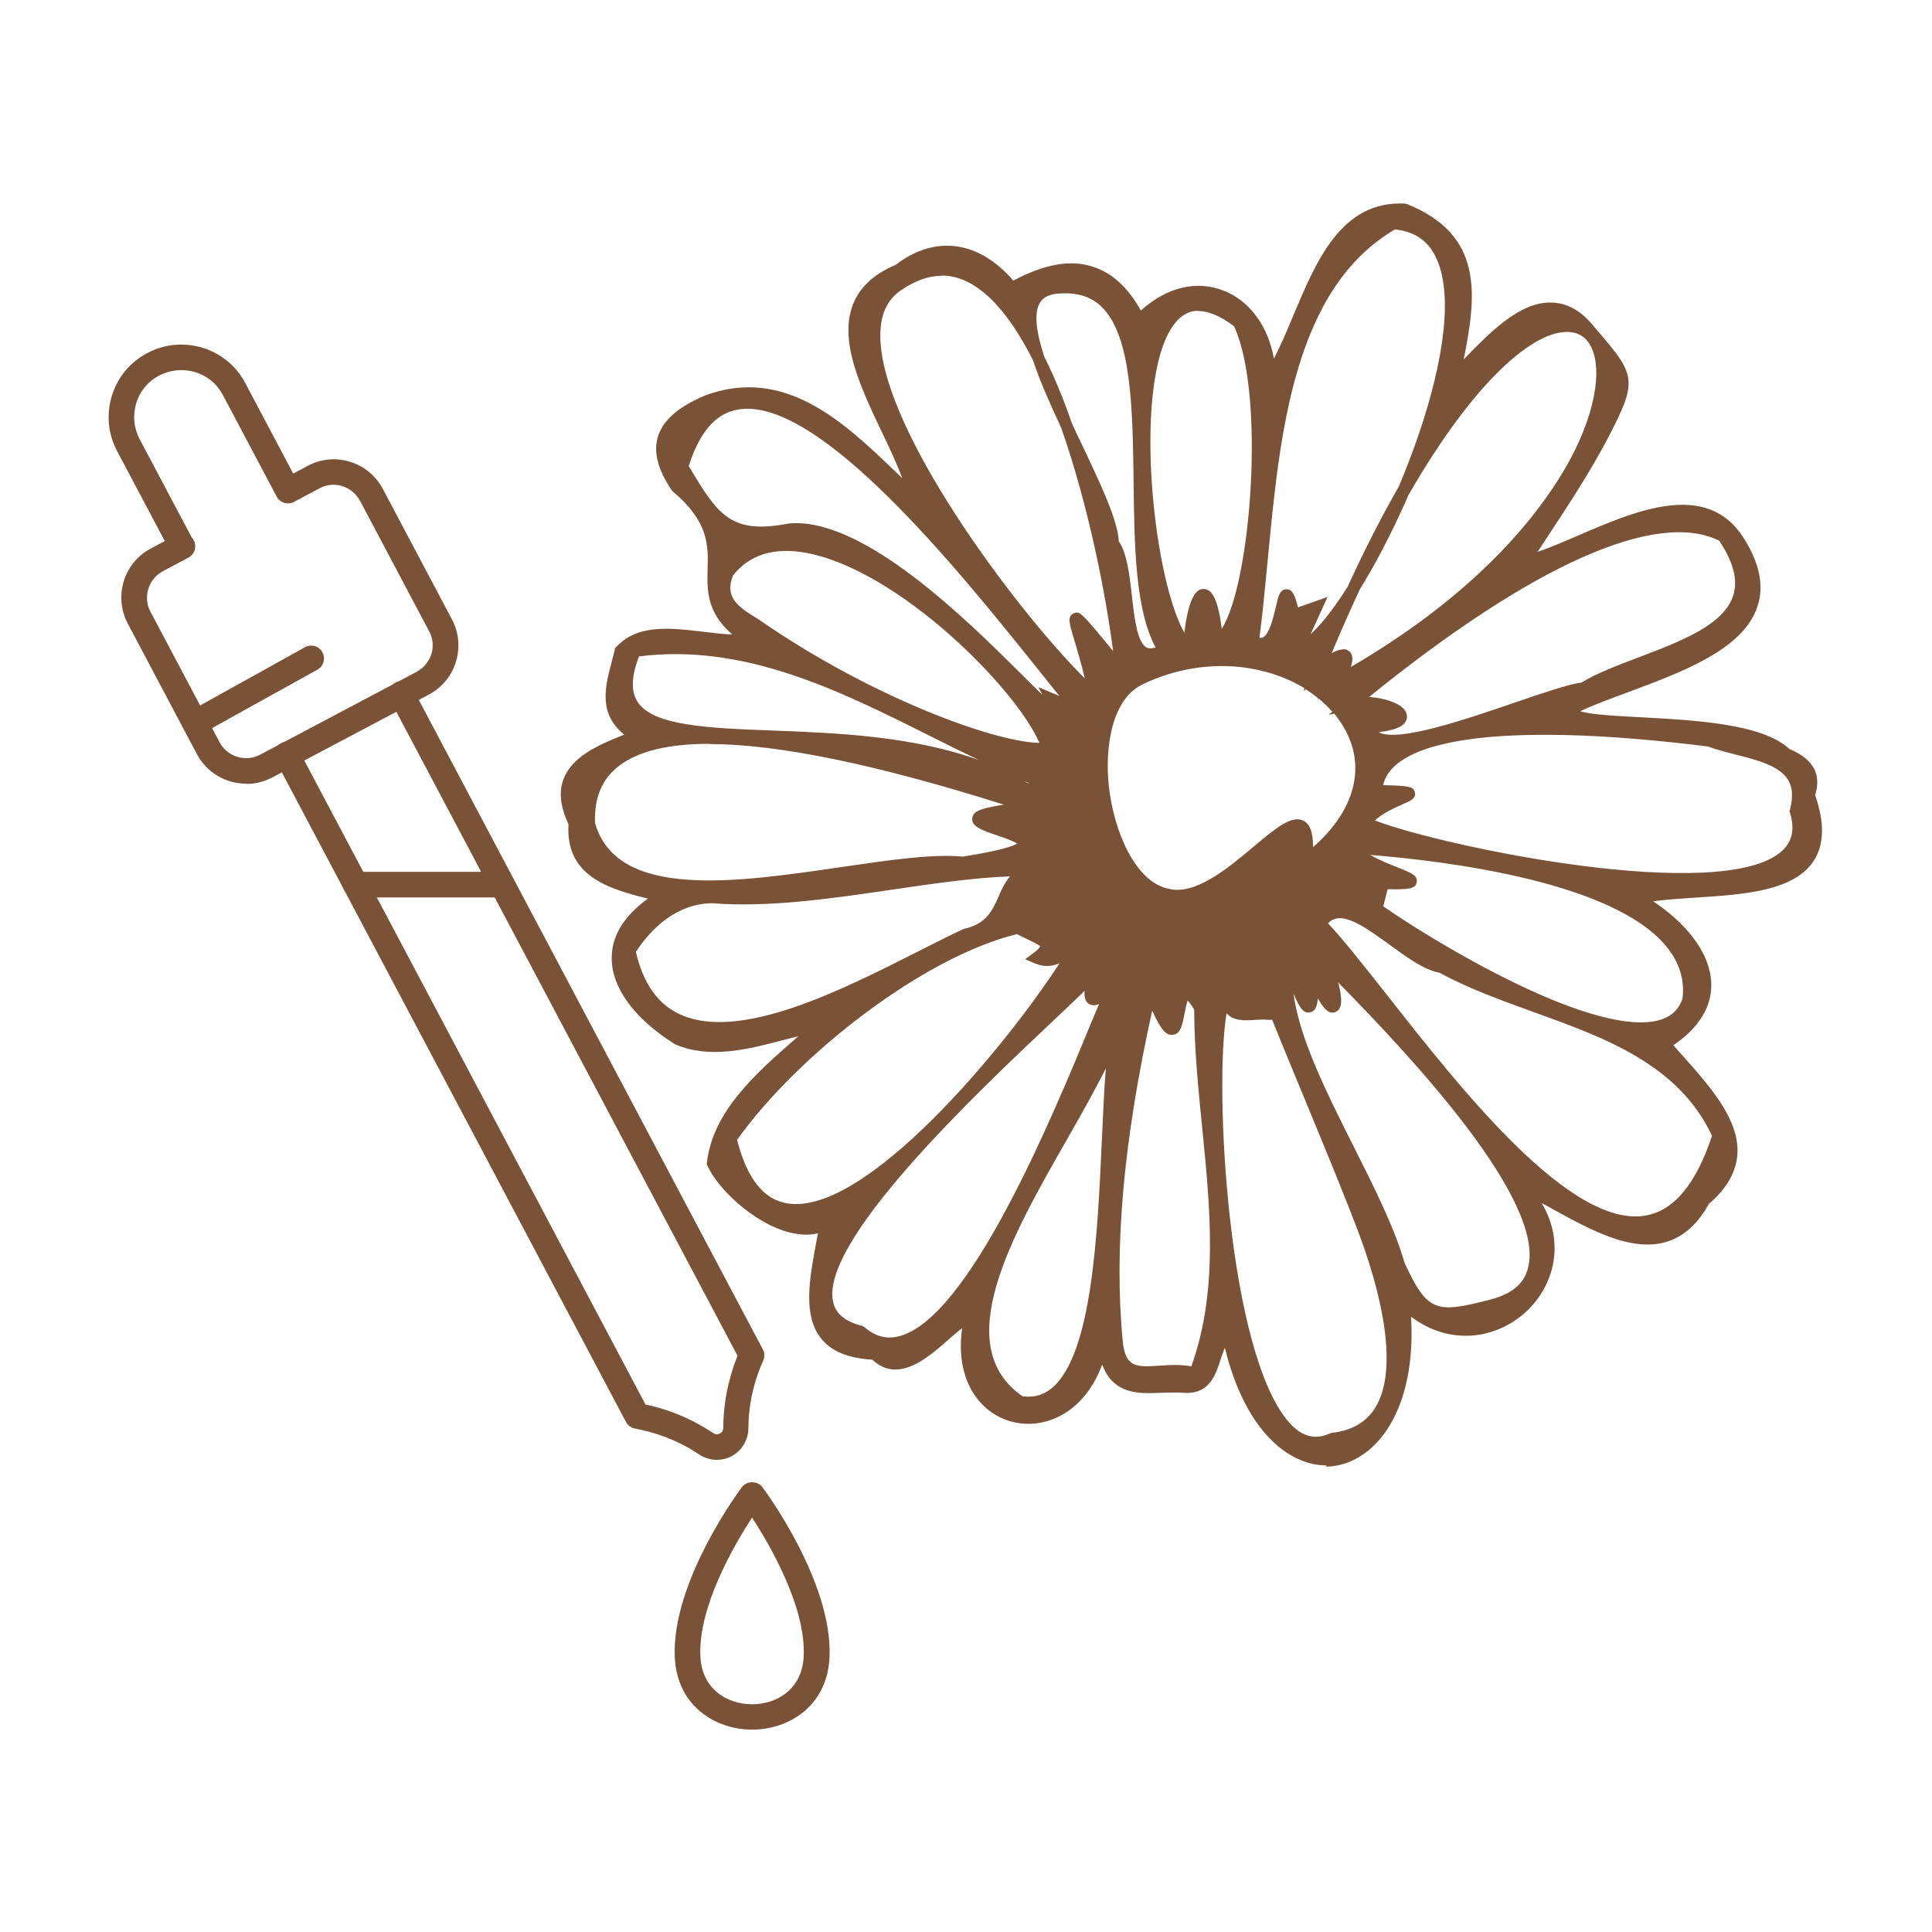 <svg viewBox="0 0 80 80" height="80" width="80" xmlns="http://www.w3.org/2000/svg" data-sanitized-data-name="Layer 1" data-name="Layer 1" id="Layer_1">
  <defs>
    <style>
      .cls-1 {
        fill: #795237;
        stroke-width: 0px;
      }
    </style>
  </defs>
  <g>
    <path d="M58.2,8.63c3.29,1.32,2.67,3.91,2.03,6.97,1.42-1.37,3.65-4.28,5.52-2.08,1.75,2.04,1.9,2.04.64,4.45-.98,1.88-2.24,3.63-3.24,5.24,2.41-.5,6.92-3.87,8.86-.9,2.89,4.47-4.04,5.52-6.87,6.97-.51,1.01,7.04.1,8.87,1.88.72.32,1.29.73.95,1.71,1.69,4.71-4.21,3.62-7.16,4.26,2.57,1.4,4.33,4.12,1.17,6.04,1.59,1.92,4.33,4.23,1.63,6.47-1.82,3.37-5.13.52-7.57-.6,3.4,3.57-1.52,8.11-4.84,4.83.8,7.69-5.77,9.21-7.33,1.3-.75.69-.42,2.38-1.85,2.24-1.28-.12-3.22.71-3.28-2.16-.78,5.11-6.49,4.2-5.55-.54-.52-.49-2.46,2.85-3.9,1.33-3.41-.15-2.44-2.95-2.04-5.38-1.53.83-4.07-1.2-4.66-2.51.27-2.41,2.66-4.12,4.42-5.72-2.01.39-4.06,1.33-5.88.58-2.51-1.57-3.77-4.05-.61-5.91-1.76-.45-3.83-.78-3.66-3.02-1.05-2.16.66-2.89,2.6-3.6-1.62-.92-.97-2.28-.69-3.53,1.21-1.32,3.64-.25,5.33-.47-3.09-2.03.14-3.71-3-6.33-1.17-1.73-.6-2.78,1.29-3.57,3.63-1.33,6.24,1.91,8.55,4-.57-2.88-4.84-7.65-.65-9.42,1.65-1.28,3.37-.91,4.69.75,1.76-.99,3.9-1.49,5.27,1.32,2.37-2.42,5.33-.87,5.4,2.38,1.6-2.51,2.19-7.18,5.59-6.99ZM46.42,27.78c-.34-3.86-3.39-19.92-9.21-15.99-4.1,2.64,5.39,14.69,8.12,17.04-.65-3.32-1.85-4.63,1.09-1.05ZM56.49,34.07c2.57,1.17,19.5,4.88,17.86-.48.61-2.32-1.93-2.32-3.55-2.91-2.97-.37-13.63-1.58-13.82,2.07,2.91.07.37.14-.49,1.32ZM53.71,26.91c2.72-.82,10.17-17.22,4-17.67-5.36,3.08-5.03,11.68-5.83,17.34,1.44.8,1.09-3.72,1.69-1.09.29-.1.49-.17.93-.33-.33.73-.56,1.24-.79,1.75ZM42.74,33.43c-3.84-1.25-18.61-6.16-18.35.66,1.41,4.98,11.43,1.22,15.48,1.63,7.15-1.11-3.75-1.64,2.87-2.29ZM50.8,41.06c-1.1,1.7-.18,20.68,4.38,18.51,3.92-.49,2.24-6.09,1.3-8.62-1.34-3.54-2.9-6.99-4.24-10.52-.82.18.14,1.01.27,1.53-.75-.06-1.79.37-1.71-.9ZM54.67,38.25c3.55,3.67,13.1,19.33,16.49,8.76-2.02-4.49-7.55-4.83-11.46-6.97-1.59-.26-3.93-3.46-5.03-1.79ZM54.08,35.64c5.8-4.41-.57-10.45-6.82-7.55-2.84,1.26-1.69,8.38,1.06,8.96,2.63.69,6.17-5.61,5.76-1.41ZM43.54,38.22c-4.16.1-10.53,4.98-13.29,8.92,2.04,8.71,12.07-4.14,14.21-7.72-.57.11-.9.5-1.51.24.81-.6.12-.77-.47-1.08.49-.17.77-.27,1.05-.37ZM56.67,30.11c.26,1.84,7.21-1.43,8.91-1.61,2.48-1.54,8.63-2.1,5.79-6.3-4.01-2.09-12.18,4.28-15.42,6.95,1.43-.29,3.44.76.73.96ZM53.34,39.72c-.64,3.35,3.45,8.74,4.59,12.63,1.02,2.23,1.51,2.31,3.91,1.69,6.12-1.68-5.44-12.7-7.68-15,1.47,1.24,1.53,4.53.17,1.15.14,2.82-.52.98-.98-.47ZM55.3,28.26c19.02-10.49,9.93-26.97-.72-.49,1.24-1.06,1.52-.75.72.49ZM45.32,40.26c-1.6,1.84-15.5,13.43-9.69,14.88,3.9,3.43,9.29-11.78,10.65-14.71-.94,1.24-1.37,1.35-.95-.17ZM42.9,36.05c-3.82-.16-9.04,1.46-13.43,1.12-1.48.04-2.61.96-3.41,2.2,1.44,6.7,10.03,1.12,13.95-.68,1.95-.4,1.19-2.55,2.89-2.64ZM47.64,41.03c-1.07,4.59-1.86,9.77-1.4,14.52.19,2.02,1.69.91,3.25,1.32,1.83-4.8.18-10.11.21-15.13-1.4-2.42-.38,3.52-2.06-.71ZM56.23,35.11c-.15.84,4.18,1.55,1.04,1.46-.06.24-.12.48-.21.8-4.47-2.49,11.34,8.74,12.85,4.05.63-4.92-10-6.05-13.68-6.31ZM50.39,26.6c1.88-1.16,2.09-10.78.91-13.26-5.53-4.24-4.22,11.55-2.08,13.52.21-2.74.94-3.09,1.17-.26ZM43.39,30.99c-.93-3.09-10.04-11.46-13.26-7.28-.51,1.21.48,1.74,1.2,2.18,5.02,3.48,10.54,5.33,12.06,5.1ZM44.73,29.45c-2.75-3.09-13.87-18.97-16.49-10.12,1.26,2.12,1.85,3.1,4.44,2.59,4.57-.48,12.4,10.13,10.84,7.03.49.21.75.31,1.21.51ZM46.35,42.19c-1.1,4.23-8.9,12.67-4.07,15.87,4.38.67,3.14-12.57,4.07-15.87ZM26.28,26.95c-2.4,5.9,9.1,1.55,16.1,5.66.54.24.81-.15.32-.43-5.3-2.19-10.38-6.07-16.42-5.23ZM48.2,26.92c-2.37-3.71.97-15.24-4.23-15.02-3.88,0,2.1,8.24,2.11,10.62.88,1.21.13,5.49,2.11,4.4Z" class="cls-1"></path>
    <path d="M54.93,60.68c-1.59,0-3.38-1.46-4.21-4.87-.07.15-.12.32-.18.49-.21.66-.48,1.47-1.58,1.37-.25-.02-.52,0-.81,0-.7.03-1.5.08-2.05-.44-.2-.18-.35-.43-.46-.73-.41,1.12-1.14,1.93-2.08,2.28-.94.35-1.95.18-2.7-.45-.86-.73-1.22-1.93-1.02-3.34-.15.12-.4.33-.6.51-.82.72-2.05,1.81-3.12.8-1.01-.06-1.71-.35-2.13-.89-.75-.95-.47-2.46-.2-3.92.03-.14.05-.28.08-.42-.42.1-.91.06-1.43-.11-1.35-.45-2.72-1.75-3.14-2.68l-.03-.06v-.07c.24-2.14,2.06-3.73,3.66-5.13.04-.04.08-.07.12-.11-.18.05-.37.09-.55.14-1.52.4-3.09.81-4.53.2-1.71-1.06-2.66-2.37-2.64-3.61.01-.91.52-1.72,1.5-2.43-1.64-.41-3.42-.93-3.29-3.08-.35-.74-.41-1.37-.19-1.91.35-.86,1.32-1.34,2.5-1.8-1.09-.87-.79-2-.52-3.02.04-.17.09-.34.13-.5v-.06s.06-.05.06-.05c.88-.96,2.26-.79,3.6-.63.42.05.83.1,1.2.11-1.07-.93-1.04-1.83-1.02-2.71.03-.96.05-1.96-1.43-3.2l-.05-.05c-.58-.86-.77-1.58-.58-2.22.21-.69.85-1.25,1.97-1.72,3.3-1.21,5.73,1.11,7.87,3.16.09.09.19.18.28.27-.22-.59-.52-1.24-.84-1.9-.88-1.85-1.78-3.75-1.21-5.27.27-.72.87-1.28,1.77-1.66,1.64-1.26,3.45-1.01,4.88.65,1.28-.68,2.35-.88,3.28-.58.8.25,1.47.86,2,1.82,1.07-.97,2.31-1.27,3.44-.82,1.08.43,1.83,1.47,2.07,2.81.28-.54.54-1.15.8-1.78.95-2.25,1.99-4.78,4.63-4.64l.08.02c3.17,1.27,2.89,3.74,2.35,6.43,1.04-1.07,2.33-2.42,3.67-2.35.6.02,1.15.32,1.63.88l.21.25c1.62,1.88,1.71,2.08.46,4.48-.7,1.33-1.51,2.58-2.3,3.78-.21.32-.41.63-.61.93.51-.17,1.09-.42,1.69-.68,2.36-1.02,5.29-2.28,6.81.06.69,1.06.89,2.03.6,2.89-.59,1.78-3.12,2.71-5.35,3.54-.73.27-1.43.53-1.99.79.41.14,1.56.2,2.5.25,2.25.12,5.05.27,6.16,1.31.47.21,1.46.68,1.07,1.91.4,1.16.38,2.05-.06,2.73-.83,1.26-2.91,1.39-4.92,1.52-.61.04-1.21.08-1.73.15,1.23.81,2.37,2.04,2.41,3.41.02.68-.25,1.66-1.57,2.55.16.18.32.37.49.55,1.06,1.2,2.27,2.57,2.16,3.99-.06.73-.45,1.41-1.18,2.03-.46.84-1.06,1.37-1.78,1.58-1.45.42-3.15-.52-4.66-1.35-.16-.09-.32-.18-.48-.26.99,1.67.48,3.39-.56,4.41-1.18,1.17-3.16,1.57-4.85.29.22,3.88-1.44,5.92-3.16,6.18-.12.02-.25.03-.38.03ZM51.01,54.69l.09.44c.75,3.79,2.64,5.25,4.15,5.02.59-.09,1.16-.44,1.62-1.02-.42.36-.95.59-1.61.68-.81.37-1.59.16-2.26-.6-1.14-1.3-1.92-4.26-2.39-7.43-.02,1.74-.24,3.47-.86,5.13.13-.18.22-.43.33-.77.14-.42.28-.85.6-1.15l.33-.3ZM50.79,41.95c-.53,3.16.07,14.07,2.58,16.94.53.6,1.08.75,1.71.46l.08-.02c.84-.1,1.43-.45,1.8-1.06.79-1.31.55-3.87-.7-7.22-.67-1.76-1.41-3.54-2.12-5.26-.48-1.17-.98-2.36-1.46-3.56h-.18c-.16-.02-.33-.01-.5,0-.44.03-.89.06-1.19-.25l-.02-.02ZM40.04,54.42c.1,0,.2.04.29.12l.1.09-.03.14c-.27,1.36.02,2.51.8,3.17.61.52,1.43.65,2.2.37,1.07-.4,1.82-1.53,2.06-3.09l.5.03c-.1-1.21-.13-2.49-.08-3.83-.26,2.84-.78,5.44-2.01,6.45-.46.38-1.01.53-1.62.43l-.1-.04c-2.15-1.43-1.98-3.76-.97-6.32-1.25,2.03-2.58,3.58-3.87,3.88-.32.07-.62.07-.91,0l.05.05c.69.72,1.5.11,2.49-.76.43-.38.8-.7,1.1-.7ZM42.37,57.82c.45.05.83-.05,1.17-.33,1.68-1.37,1.91-6.37,2.09-10.38.05-1.05.09-2.03.16-2.87-.45.9-1.01,1.89-1.59,2.91-2.3,4.02-4.91,8.58-1.84,10.68ZM45.96,55.29c.02.77.18,1.29.49,1.58.4.37,1.05.34,1.68.31.3-.02.6-.03.88,0,.19.02.34,0,.46-.05h-.05c-.48-.14-.96-.11-1.42-.08-.92.06-1.87.12-2.03-1.47,0-.09-.02-.19-.03-.28ZM48.62,56.52c.23,0,.47.01.71.06,1.13-3.14.78-6.56.45-9.88-.16-1.61-.33-3.28-.33-4.89-.13-.22-.22-.33-.27-.38-.05.13-.1.38-.13.54-.09.46-.16.85-.49.88-.24.03-.46-.14-.85-1-1.19,5.37-1.59,9.85-1.22,13.68.11,1.11.57,1.08,1.5,1.02.2-.01.42-.03.64-.03ZM54.76,45.97c.66,1.6,1.34,3.25,1.96,4.89.63,1.7,1.23,3.79,1.19,5.54.1-.73.12-1.57.02-2.5l-.07-.69.5.49s.04.04.06.06c-.23-.32-.46-.75-.71-1.3-.43-1.46-1.24-3.08-2.1-4.79-.28-.57-.57-1.13-.84-1.7ZM34.06,54.2c.05.35.15.66.35.9.35.44.96.67,1.86.71h.03c-.28-.08-.54-.23-.8-.44-.77-.21-1.25-.6-1.45-1.17ZM44.91,41.03c-.33.33-.77.73-1.28,1.22-3.17,2.99-9.78,9.22-9.12,11.71.12.46.51.77,1.18.94l.1.05c.44.38.89.51,1.4.39,2.92-.68,6.38-9.07,8.04-13.1.1-.24.19-.46.28-.67-.14.07-.26.07-.38.02-.17-.08-.24-.25-.22-.56ZM59.79,54.62c1.21.4,2.41-.03,3.19-.79.05-.04.09-.09.13-.14-.31.26-.71.46-1.21.6-.92.24-1.57.37-2.11.33ZM53.56,41.12c.23,1.85,1.37,4.12,2.48,6.33.87,1.73,1.69,3.36,2.12,4.84.95,2.06,1.3,2.11,3.6,1.51.85-.23,1.35-.65,1.51-1.29.75-2.81-4.89-8.81-7.86-11.83.12.43.16.8.09,1-.05.15-.17.24-.31.25-.11,0-.29,0-.62-.59-.04.43-.15.54-.33.58-.23.04-.4-.09-.68-.79ZM34.54,50.22l-.08.5c-.05.28-.1.57-.15.86-.07.37-.14.75-.19,1.12.33-1.1,1.21-2.43,2.4-3.87-1.43,1.05-2.81,1.69-3.98,1.5-.3-.05-.57-.14-.82-.29.3.18.6.34.91.44.59.2,1.08.19,1.47-.02l.45-.24ZM63.24,49.7c.48,1.02.7,1.95.57,2.71.23-.82.11-1.78-.57-2.71ZM67.27,50.84c.57.16,1.11.21,1.61.07.6-.18,1.09-.63,1.5-1.38l.06-.07c.65-.54,1-1.11,1.04-1.71.02-.22,0-.45-.06-.68v.03c-.73,2.23-1.79,3.49-3.16,3.74-.32.06-.65.06-.98.01ZM55,38.24c.67.72,1.51,1.79,2.48,3.02,3.02,3.84,7.57,9.64,10.68,9.07,1.16-.21,2.08-1.32,2.73-3.3-1.38-2.95-4.43-4.06-7.38-5.12-1.32-.48-2.69-.97-3.9-1.63-.65-.12-1.37-.65-2.07-1.16-.8-.58-1.63-1.19-2.19-1.09-.13.02-.25.09-.36.2ZM29.81,48.13c.27.55.92,1.25,1.68,1.77-.67-.49-1.16-1.38-1.47-2.64-.1.28-.18.57-.21.87ZM30.52,47.19c.4,1.6,1.1,2.49,2.09,2.64,3.22.52,9-6.45,11.26-9.94-.28.11-.6.18-1.02,0l-.4-.17.35-.26c.25-.19.27-.27.27-.27-.03-.06-.29-.18-.45-.26-.08-.04-.17-.08-.25-.12l-.26-.13c-3.89.95-9.08,5-11.59,8.52ZM62.66,48.61l.46.21c.39.18.79.39,1.21.63-.95-.7-1.91-1.62-2.86-2.63.45.61.85,1.21,1.19,1.79ZM46.57,42.35c-.25.97-.33,2.74-.43,4.78-.02.49-.05,1-.07,1.51.24-2.35.68-4.9,1.33-7.67l.18-.78.3.74c.31.79.5,1.14.61,1.3.03-.11.06-.26.08-.37.09-.47.17-.92.53-.98.33-.05.6.31.83.72l.03.06v.07c0,1.01.06,2.06.15,3.09,0-1.94.18-3.42.49-3.91l.52-.8-.06.95c-.02.27.02.45.11.54.14.14.48.12.81.1.05,0,.1,0,.15,0-.03-.06-.07-.11-.11-.17-.21-.34-.44-.69-.31-1,.07-.17.23-.29.48-.35l.21-.05.08.2c.3.78.61,1.57.92,2.35-.33-1.09-.48-2.11-.31-3.01l.18-.96.3.93c.23.72.4,1.17.51,1.43,0-.19,0-.47-.02-.88l-.05-.94s-.03-.03-.05-.05l.04-.05-.02-.45.13.33.19-.2c.12.1.23.22.34.34.1.1.22.22.34.34.9.9,1.81,1.85,2.7,2.8-.21-.26-.41-.52-.61-.77-1.03-1.31-1.93-2.45-2.6-3.14l-.14-.14.11-.17c.21-.32.49-.52.81-.57.78-.13,1.65.5,2.57,1.17.67.49,1.36.99,1.9,1.08l.08.03c.46.25.94.48,1.44.69-2.75-1.45-5.11-3.1-5.22-3.39l-.07-.16.13-.14c.13-.11.25-.11.79.17l.18-.68h.2c.09,0,.18.01.25.01-.8-.32-1.65-.69-1.55-1.26l.04-.22.22.02c.84.06,1.81.15,2.85.28-1.27-.32-2.24-.63-2.7-.84l-.28-.13.18-.25c.31-.42.8-.71,1.21-.91-.19,0-.38-.01-.52-.01h-.26s.01-.26.01-.26c.03-.58.29-1.07.77-1.47.16-.13.33-.25.53-.36-.53.04-.95,0-1.23-.17-.21-.13-.35-.33-.38-.58l-.04-.26.27-.02c.7-.05.97-.15,1.07-.21-.21-.17-1-.4-1.73-.25l-.2.04c.09.12.17.24.24.36,1.21,2,.53,4.26-1.8,6.03l-.46.35.06-.57c.11-1.06-.08-1.17-.09-1.17-.18-.1-.97.56-1.5.99-1.18.99-2.64,2.21-3.99,1.86-1.65-.35-2.64-2.7-2.85-4.73-.08-.81-.06-1.7.14-2.5l-1.58-.66c.02.13-.01.23-.12.31-.26.18-.49-.02-1.61-1.14.7.88,1.2,1.71,1.4,2.35l.08.28-.29.04c-.7.11-2.15-.19-3.97-.84,1.1.55,2.22,1.09,3.34,1.55.4.23.47.53.36.73-.11.22-.43.36-.88.16-2.35-1.38-5.24-1.8-7.91-1.97,3.36.66,6.65,1.74,8.31,2.28l1.26.41-1.19.12c-1.03.1-1.55.19-1.8.26.15.06.33.12.48.17.68.24,1.26.44,1.23.85-.03.34-.43.61-2.31.93.9-.09,1.75-.13,2.56-.1v.5c-.68.04-.86.45-1.12,1.03-.17.37-.36.8-.73,1.13.87-.3,1.71-.47,2.47-.49l1.58-.04-1.99.69c.23.13.41.28.44.52.01.13-.03.24-.09.35.12-.02.24-.07.39-.13.16-.07.34-.14.56-.18l.55-.1-.29.48c-.4.67-1.16,1.78-2.13,3.04.25-.24.5-.47.75-.71.87-.82,1.56-1.47,1.84-1.79l.72-.82-.29,1.05c-.1.36-.14.58-.15.71.12-.1.33-.32.66-.76l1.4-1.84-.97,2.1c-.19.41-.46,1.07-.81,1.9-.51,1.24-1.14,2.77-1.86,4.36.98-1.72,1.91-3.34,2.25-4.57,0-.03.02-.07.03-.1l.48.13s-.02.07-.03.1ZM66.91,42.72c1.82.87,3.43,2.03,4.38,3.98-.35-.89-1.13-1.77-1.85-2.58-.24-.27-.47-.53-.68-.78l-.18-.22.25-.15c1.06-.65,1.59-1.42,1.57-2.27-.03-1.15-1.08-2.43-2.74-3.34l-.59-.32.66-.14c.51-.11,1.09-.17,1.71-.22-1.47,0-3.11-.17-4.72-.4,1.98.6,3.71,1.44,4.67,2.61.63.77.89,1.63.77,2.57-.2.63-.7,1.33-2.05,1.38-.36.01-.76-.03-1.19-.1ZM33.12,43.53c-1.1.96-2.19,1.95-2.82,3.11.77-1.04,1.74-2.1,2.82-3.11ZM25.86,39.59s0,.04,0,.05c-.01,1.06.85,2.21,2.37,3.16,1.26.52,2.68.15,4.18-.25.5-.13,1.01-.26,1.52-.36l.87-.17-.63.58c.96-.81,1.99-1.57,3.03-2.23-3.08,1.54-6.86,3.22-9.28,2.07-1.02-.49-1.71-1.45-2.06-2.85ZM57.28,37.53c2.21,1.54,8.41,5.25,11.21,4.76.62-.11,1.01-.42,1.18-.95.09-.76-.12-1.48-.67-2.15-2.17-2.65-8.93-3.52-12.26-3.79.33.2.86.41,1.09.5.63.25.89.36.83.64-.05.25-.27.3-1.2.28l-.18.7ZM26.33,39.41c.3,1.3.89,2.15,1.8,2.58,2.48,1.17,6.76-1.01,9.9-2.6.69-.35,1.34-.68,1.89-.93.92-.2,1.17-.75,1.43-1.34.12-.28.26-.58.47-.83-1.47.05-3.11.29-4.82.54-2.53.37-5.14.76-7.54.57-1.5.04-2.52,1.09-3.12,2ZM54.36,39.62l.19.47c.2.49.35.8.46,1-.08-.4-.29-.99-.65-1.48ZM25.99,30.92c-1.04.4-1.88.83-2.14,1.49-.17.42-.11.94.2,1.57l.03.06v.07c-.15,1.87,1.42,2.26,3.09,2.67l.96.24-.52.31c-.89.53-1.45,1.12-1.66,1.76.84-1.24,1.9-1.97,3.09-2.14-2.39-.05-4.31-.71-4.9-2.79-.06-1.27.35-2.21,1.2-2.86.19-.15.41-.28.65-.39ZM29.93,36.94c2.24.1,4.65-.25,6.99-.6.97-.14,1.92-.28,2.83-.39-1.2-.1-2.96.16-4.81.43-1.66.25-3.41.5-5,.55ZM50.59,27.58c-1.03,0-2.13.22-3.22.73-1.34.59-1.62,2.63-1.46,4.2.2,1.92,1.11,4.01,2.47,4.29,1.1.29,2.46-.84,3.55-1.76.91-.76,1.57-1.31,2.05-1.05.27.14.39.48.39,1.09,1.76-1.54,2.23-3.39,1.24-5.02-.11-.18-.23-.35-.36-.51l-.24.05.16-.13c-.17-.19-.36-.37-.56-.54l-.06.03.03-.05c-.16-.13-.33-.25-.51-.37l-.1.08.05-.12c-.94-.57-2.13-.92-3.42-.92ZM29.38,30.8c-1.69,0-2.94.3-3.73.9-.72.54-1.05,1.32-1.01,2.38.91,3.19,5.85,2.46,10.22,1.82,1.92-.28,3.73-.55,5.01-.43,1.58-.25,2.09-.44,2.25-.54-.17-.11-.59-.26-.84-.34-.64-.22-1.06-.37-1.02-.71.03-.22.15-.39,1.31-.56-5.28-1.67-9.36-2.51-12.19-2.51ZM74.61,33.58c.24.85.06,1.54-.53,2.05-.43.38-1.07.64-1.84.8,1.11-.16,2.05-.45,2.49-1.12.36-.55.35-1.32-.02-2.37v-.04c-.01.2-.04.42-.1.66ZM56.92,33.97c2.97,1.13,14.36,3.46,16.84,1.29.45-.39.57-.92.36-1.6l-.02-.07.02-.07c.13-.51.11-.9-.07-1.21-.35-.6-1.29-.84-2.2-1.07-.38-.1-.78-.2-1.13-.33-6.72-.84-11.31-.58-12.89.74-.3.25-.48.53-.56.86,1.06.03,1.27.05,1.32.31.05.24-.16.33-.5.48-.32.14-.82.36-1.17.68ZM68.74,30.19c.72.07,1.42.15,2.1.24.38.13.75.23,1.13.33,1.01.26,2.05.53,2.5,1.3.13.23.21.49.22.77l.02-.04c.27-.75-.1-1.08-.81-1.39l-.07-.05c-.84-.82-3.13-1.04-5.09-1.15ZM42.33,32.3c.06.03.12.07.17.1.05.02.09.03.12.04-.01-.01-.03-.02-.05-.03l-.25-.1ZM26.46,27.18c-.32.83-.34,1.45-.06,1.88.64,1,2.94,1.09,5.6,1.19,2.62.1,5.75.22,8.53,1.22-.67-.32-1.35-.66-2.01-.99-3.79-1.9-7.71-3.85-12.06-3.3ZM30.35,23.84c-.35.87.18,1.28,1.02,1.78l.09.06c4.59,3.18,9.73,5.06,11.58,5.08-.99-2.28-5.85-7.17-9.67-7.87-1.32-.24-2.34.08-3.02.94ZM25.73,28c-.21.89-.24,1.67.82,2.27l.47.27-.23.09c.34-.1.71-.17,1.09-.22-.88-.2-1.54-.51-1.9-1.06-.24-.37-.32-.81-.25-1.34ZM57.09,30.32c.81.43,3.59-.53,5.64-1.23,1.17-.4,2.19-.75,2.76-.83.64-.39,1.47-.7,2.36-1.04,1.74-.66,3.54-1.34,3.92-2.57.2-.63.01-1.37-.58-2.26-2.61-1.29-7.74,1-14.5,6.47.62.04,1.23.24,1.46.52.11.14.14.3.08.45-.08.18-.28.38-1.14.49ZM71.99,22.78c.36.75.44,1.41.25,2.02-.46,1.46-2.37,2.18-4.22,2.88-.88.33-1.72.65-2.32,1.03l-.1.04c-.5.05-1.58.42-2.71.81-.48.16-.94.32-1.38.46,1.3-.12,2.77-.13,4.27-.06-.49-.08-.76-.19-.87-.39-.07-.12-.07-.27,0-.41l.04-.07.07-.04c.62-.32,1.42-.62,2.28-.93,2.12-.78,4.53-1.67,5.05-3.22.21-.63.1-1.33-.35-2.12ZM32.47,16.77c3.51,1.42,7.95,6.96,10.8,10.52.7.87,1.25,1.56,1.64,2l.65.73c.18-.68.48-1.29.95-1.73l-.73-.89c-.32-.39-.59-.72-.81-.98.17.55.41,1.38.61,2.37l.14.71-.55-.47c-1.55-1.34-5.24-5.72-7.45-9.82.19.47.35.92.43,1.34l.15.74-.56-.51c-.31-.28-.63-.58-.95-.89-1.29-1.24-2.7-2.58-4.32-3.11ZM55.07,28.67c.17.15.34.31.48.48l.23-.19c2.57-2.12,5.58-4.35,8.41-5.81-.36.13-.69.24-1,.3l-.57.12.31-.5c.29-.46.59-.92.9-1.4-1.81,2.26-4.55,4.67-8.42,6.8l-.35.19ZM42.99,28.45l.88.37c-.29-.35-.61-.76-.98-1.22-3.17-3.95-9.07-11.31-12.39-10.63-.89.17-1.55.96-1.98,2.33,1.2,2.01,1.73,2.84,4.12,2.38,3.06-.32,7.4,3.99,9.73,6.31.27.27.55.55.79.78l-.16-.31ZM54.46,28.2c.14.09.27.18.39.28l.24-.37c.22-.34.32-.55.37-.68-.13.07-.36.21-.71.52l-.28.24ZM45.42,20.98c.76,3.02,1.16,5.79,1.25,6.78l.03.37c.14-.1.29-.2.46-.27.69-.32,1.39-.53,2.07-.65l-.18-.16c-.62-.57-1.18-2.21-1.54-4.2.1,1.6.32,3.04.9,3.94l.14.23-.23.13c-.42.23-.78.27-1.07.11-.62-.32-.75-1.39-.88-2.51-.1-.82-.19-1.68-.49-2.07l-.05-.07v-.08c0-.37-.17-.9-.42-1.53ZM38.99,11.42c-.53,0-1.07.19-1.64.57-.55.36-.84.9-.89,1.66-.26,3.83,5.66,11.67,8.46,14.44-.15-.64-.32-1.18-.43-1.57-.23-.75-.29-.98-.05-1.11.26-.14.34-.05,1.65,1.55-.28-2.22-1-5.98-2.15-9.25-.45-.97-.88-1.92-1.16-2.78-.79-1.57-1.71-2.78-2.76-3.28-.34-.16-.68-.24-1.02-.24ZM50.58,27.09c1.36,0,2.62.36,3.62.96l.15-.37c.19-.48.38-.94.57-1.39-.41.45-.8.75-1.14.85l-.53.16.78-1.72-.64.23-.06-.27c-.01-.06-.03-.11-.04-.16-.13.57-.33,1.28-.8,1.49-.15.07-.4.11-.73-.07l-.15-.08.02-.17c.15-1.04.25-2.17.37-3.36,0-.03,0-.07,0-.1-.28,1.83-.77,3.29-1.49,3.73l-.35.21-.03-.41c-.09-1.06-.23-1.49-.31-1.66-.1.2-.27.75-.36,1.92l-.02.29c.38-.06.76-.08,1.13-.08ZM30,26.74c1.35.2,2.66.59,3.94,1.08-.92-.52-1.84-1.1-2.75-1.73l-.08-.05c-.27-.16-.59-.36-.86-.61.21.27.51.55.95.84l.57.37-.67.08c-.34.04-.72.04-1.1,0ZM55.62,26.88c.1,0,.18.03.25.09.15.13.17.34.06.65,4.4-2.56,6.85-5.24,8.14-7.08,1.81-2.56,2.2-4.64,1.97-5.72-.1-.46-.35-1.01-1.03-1.07-1.45-.13-3.95,1.99-6.69,6.75-.08.19-.16.38-.25.56-.52,1.15-1.13,2.32-1.76,3.34-.39.83-.78,1.72-1.17,2.65.19-.11.35-.16.47-.16ZM25.96,27.08s0,.01,0,.02c0,0,0-.01,0-.02,0,0,0,0,0,0ZM46.34,22.43c.33.51.43,1.36.53,2.25.1.9.22,1.93.61,2.13.09.05.22.05.37,0-.85-1.59-.88-4.26-.91-6.85-.04-2.98-.07-6.06-1.34-7.27-.41-.39-.95-.57-1.61-.54-.46,0-.76.12-.92.37-.28.44-.15,1.27.17,2.25.43.85.81,1.79,1.15,2.77.13.29.27.58.4.85.8,1.69,1.5,3.16,1.54,4.05ZM27.63,26.53c-.35,0-.67.03-.96.13.72-.08,1.44-.09,2.14-.04-.41-.05-.8-.08-1.17-.08ZM52.15,26.41c.07.01.11,0,.13-.01.28-.12.45-.84.55-1.27.11-.47.17-.73.44-.73h0c.23,0,.33.19.48.75l1.22-.43-.7,1.54c.46-.42.99-1.1,1.53-1.96.72-1.57,1.43-2.95,2.12-4.15,1.22-2.89,2.11-6.1,1.87-8.24-.17-1.5-.83-2.29-2.03-2.41-4.2,2.47-4.77,8.45-5.27,13.73-.11,1.13-.21,2.2-.34,3.19ZM49.62,12.87c-.53,0-.81.33-.94.48-1.81,2.16-.99,10.45.36,12.85.22-1.81.65-1.81.8-1.81h0c.26,0,.57.2.75,1.65,1.21-1.9,1.82-9.7.51-12.53-.63-.48-1.12-.63-1.48-.63ZM32.54,22.32c.29,0,.6.03.92.09,1.25.23,2.65.91,4,1.81-1.66-1.26-3.37-2.2-4.76-2.05-1.55.3-2.45.07-3.16-.57.32.72.31,1.37.29,1.98,0,.08,0,.16,0,.24.02-.06.04-.13.07-.19l.03-.06c.64-.83,1.51-1.25,2.61-1.25ZM69.51,21.53c.66,0,1.27.11,1.81.36-1.01-.86-2.49-.58-4.01-.02.78-.22,1.51-.34,2.2-.34ZM49.62,12.37c.49,0,1.09.21,1.83.77l.07.09c.63,1.31.89,4.51.72,7.49.24-2.1.57-4.22,1.2-6.12-.19.41-.4.8-.62,1.15l-.44.7-.02-.83c-.03-1.51-.73-2.72-1.83-3.16-1.02-.4-2.16-.06-3.14.94l-.25.25-.16-.32c-.49-1-1.11-1.63-1.85-1.86-.83-.26-1.84-.05-3.07.64l-.18.1-.13-.17c-1.28-1.6-2.86-1.85-4.34-.71l-.06.03c-.8.34-1.3.79-1.53,1.39-.4,1.05.07,2.41.7,3.81-.4-1.1-.62-2.12-.56-2.98.06-.92.44-1.61,1.12-2.04,1.07-.73,2.13-.85,3.15-.37.81.39,1.54,1.14,2.19,2.12-.02-.43.04-.8.22-1.09.25-.4.7-.6,1.33-.6.8-.04,1.45.2,1.96.68.8.75,1.16,2.04,1.33,3.58.18-1.23.51-2.25,1.03-2.88.29-.35.72-.66,1.32-.66ZM28.26,19.99c.07.06.13.12.2.17-.14-.22-.28-.46-.43-.71l-.06-.09.03-.11c.37-1.24.93-2.08,1.66-2.51-.07.02-.15.05-.22.08-.97.41-1.52.86-1.68,1.4-.14.48.02,1.06.49,1.77ZM66.57,14.9c.13.9-.07,2.1-.67,3.46.09-.17.18-.33.27-.5.88-1.68,1.07-2.05.4-2.96ZM57.65,8.98h.08c1.49.11,2.37,1.1,2.57,2.87.17,1.53-.19,3.69-1,6.1,2.39-3.51,4.43-4.82,5.76-4.7,0,0,.01,0,.02,0-.25-.17-.5-.25-.78-.26h-.05c-1.11,0-2.29,1.22-3.25,2.21-.21.21-.41.42-.59.6l-.58.56.21-1.01c.61-2.93,1.09-5.25-1.89-6.46-.05,0-.1,0-.14,0-1.82,0-2.76,1.61-3.56,3.41.75-1.34,1.76-2.47,3.14-3.27l.07-.04Z" class="cls-1"></path>
  </g>
  <g>
    <g>
      <path d="M7.54,23.15c-.19,0-.37-.1-.47-.28l-2.22-4.19c-.38-.71-.45-1.52-.22-2.29.24-.77.76-1.4,1.47-1.77.71-.38,1.52-.45,2.29-.22.77.24,1.4.76,1.77,1.47l2.22,4.19c.14.26.04.58-.22.71-.26.14-.58.04-.71-.22l-2.22-4.19c-.24-.46-.65-.8-1.15-.95-.5-.15-1.02-.1-1.49.14-.46.24-.8.65-.95,1.15-.15.5-.1,1.02.14,1.48l2.22,4.19c.14.26.04.58-.22.71-.08.04-.16.06-.25.06Z" class="cls-1"></path>
      <path d="M10.19,32.45c-.83,0-1.63-.45-2.04-1.23l-2.86-5.4c-.59-1.12-.17-2.52.96-3.11l1.05-.56c.26-.14.58-.04.72.22.14.26.04.58-.22.72l-1.05.56c-.61.32-.84,1.08-.52,1.68l2.86,5.4c.32.61,1.08.84,1.68.52l6.48-3.43c.29-.16.51-.42.61-.73.1-.32.07-.66-.09-.95l-2.86-5.4c-.16-.29-.42-.51-.73-.61-.32-.1-.65-.07-.95.09l-1.05.56c-.26.14-.58.04-.71-.22-.14-.26-.04-.58.22-.71l1.05-.56c.54-.29,1.17-.35,1.75-.17.59.18,1.07.58,1.36,1.12l2.86,5.4c.29.54.35,1.17.17,1.76-.18.59-.58,1.07-1.12,1.36l-6.48,3.43c-.34.18-.71.27-1.07.27Z" class="cls-1"></path>
      <path d="M29.69,60.45c-.26,0-.52-.08-.75-.23-1.28-.87-2.61-1.05-2.62-1.06-.17-.02-.32-.13-.4-.28l-14.51-27.39c-.14-.26-.04-.58.22-.71.26-.14.58-.04.71.22l14.39,27.16c.52.1,1.66.41,2.8,1.18.12.08.23.04.28.02.04-.02.14-.09.14-.24,0-1.37.39-2.49.59-2.98l-14.39-27.16c-.14-.26-.04-.58.22-.71.26-.14.58-.04.71.22l14.51,27.39c.08.15.08.33,0,.49,0,.01-.6,1.21-.6,2.76,0,.49-.27.94-.7,1.17-.19.1-.41.15-.62.15Z" class="cls-1"></path>
    </g>
    <path d="M8.07,30.46c-.19,0-.37-.1-.46-.27-.14-.26-.05-.58.21-.72l4.81-2.67c.26-.14.58-.05.72.21.14.26.05.58-.21.72l-4.81,2.67c-.08.05-.17.07-.26.07Z" class="cls-1"></path>
    <path d="M20.55,37.16h-5.82c-.29,0-.53-.24-.53-.53s.24-.53.53-.53h5.82c.29,0,.53.24.53.53s-.24.53-.53.53Z" class="cls-1"></path>
    <path d="M31.14,71.62c-1.48,0-3.12-.95-3.2-3.03-.12-3.1,2.66-6.85,2.78-7.01.2-.27.65-.27.85,0,.12.16,2.9,3.92,2.78,7.01h0c-.08,2.08-1.72,3.03-3.2,3.03ZM31.14,62.84c-.75,1.15-2.22,3.68-2.14,5.72.05,1.39,1.12,2.01,2.14,2.01s2.09-.62,2.14-2.01h0c.08-2.04-1.39-4.57-2.14-5.72Z" class="cls-1"></path>
  </g>
</svg>